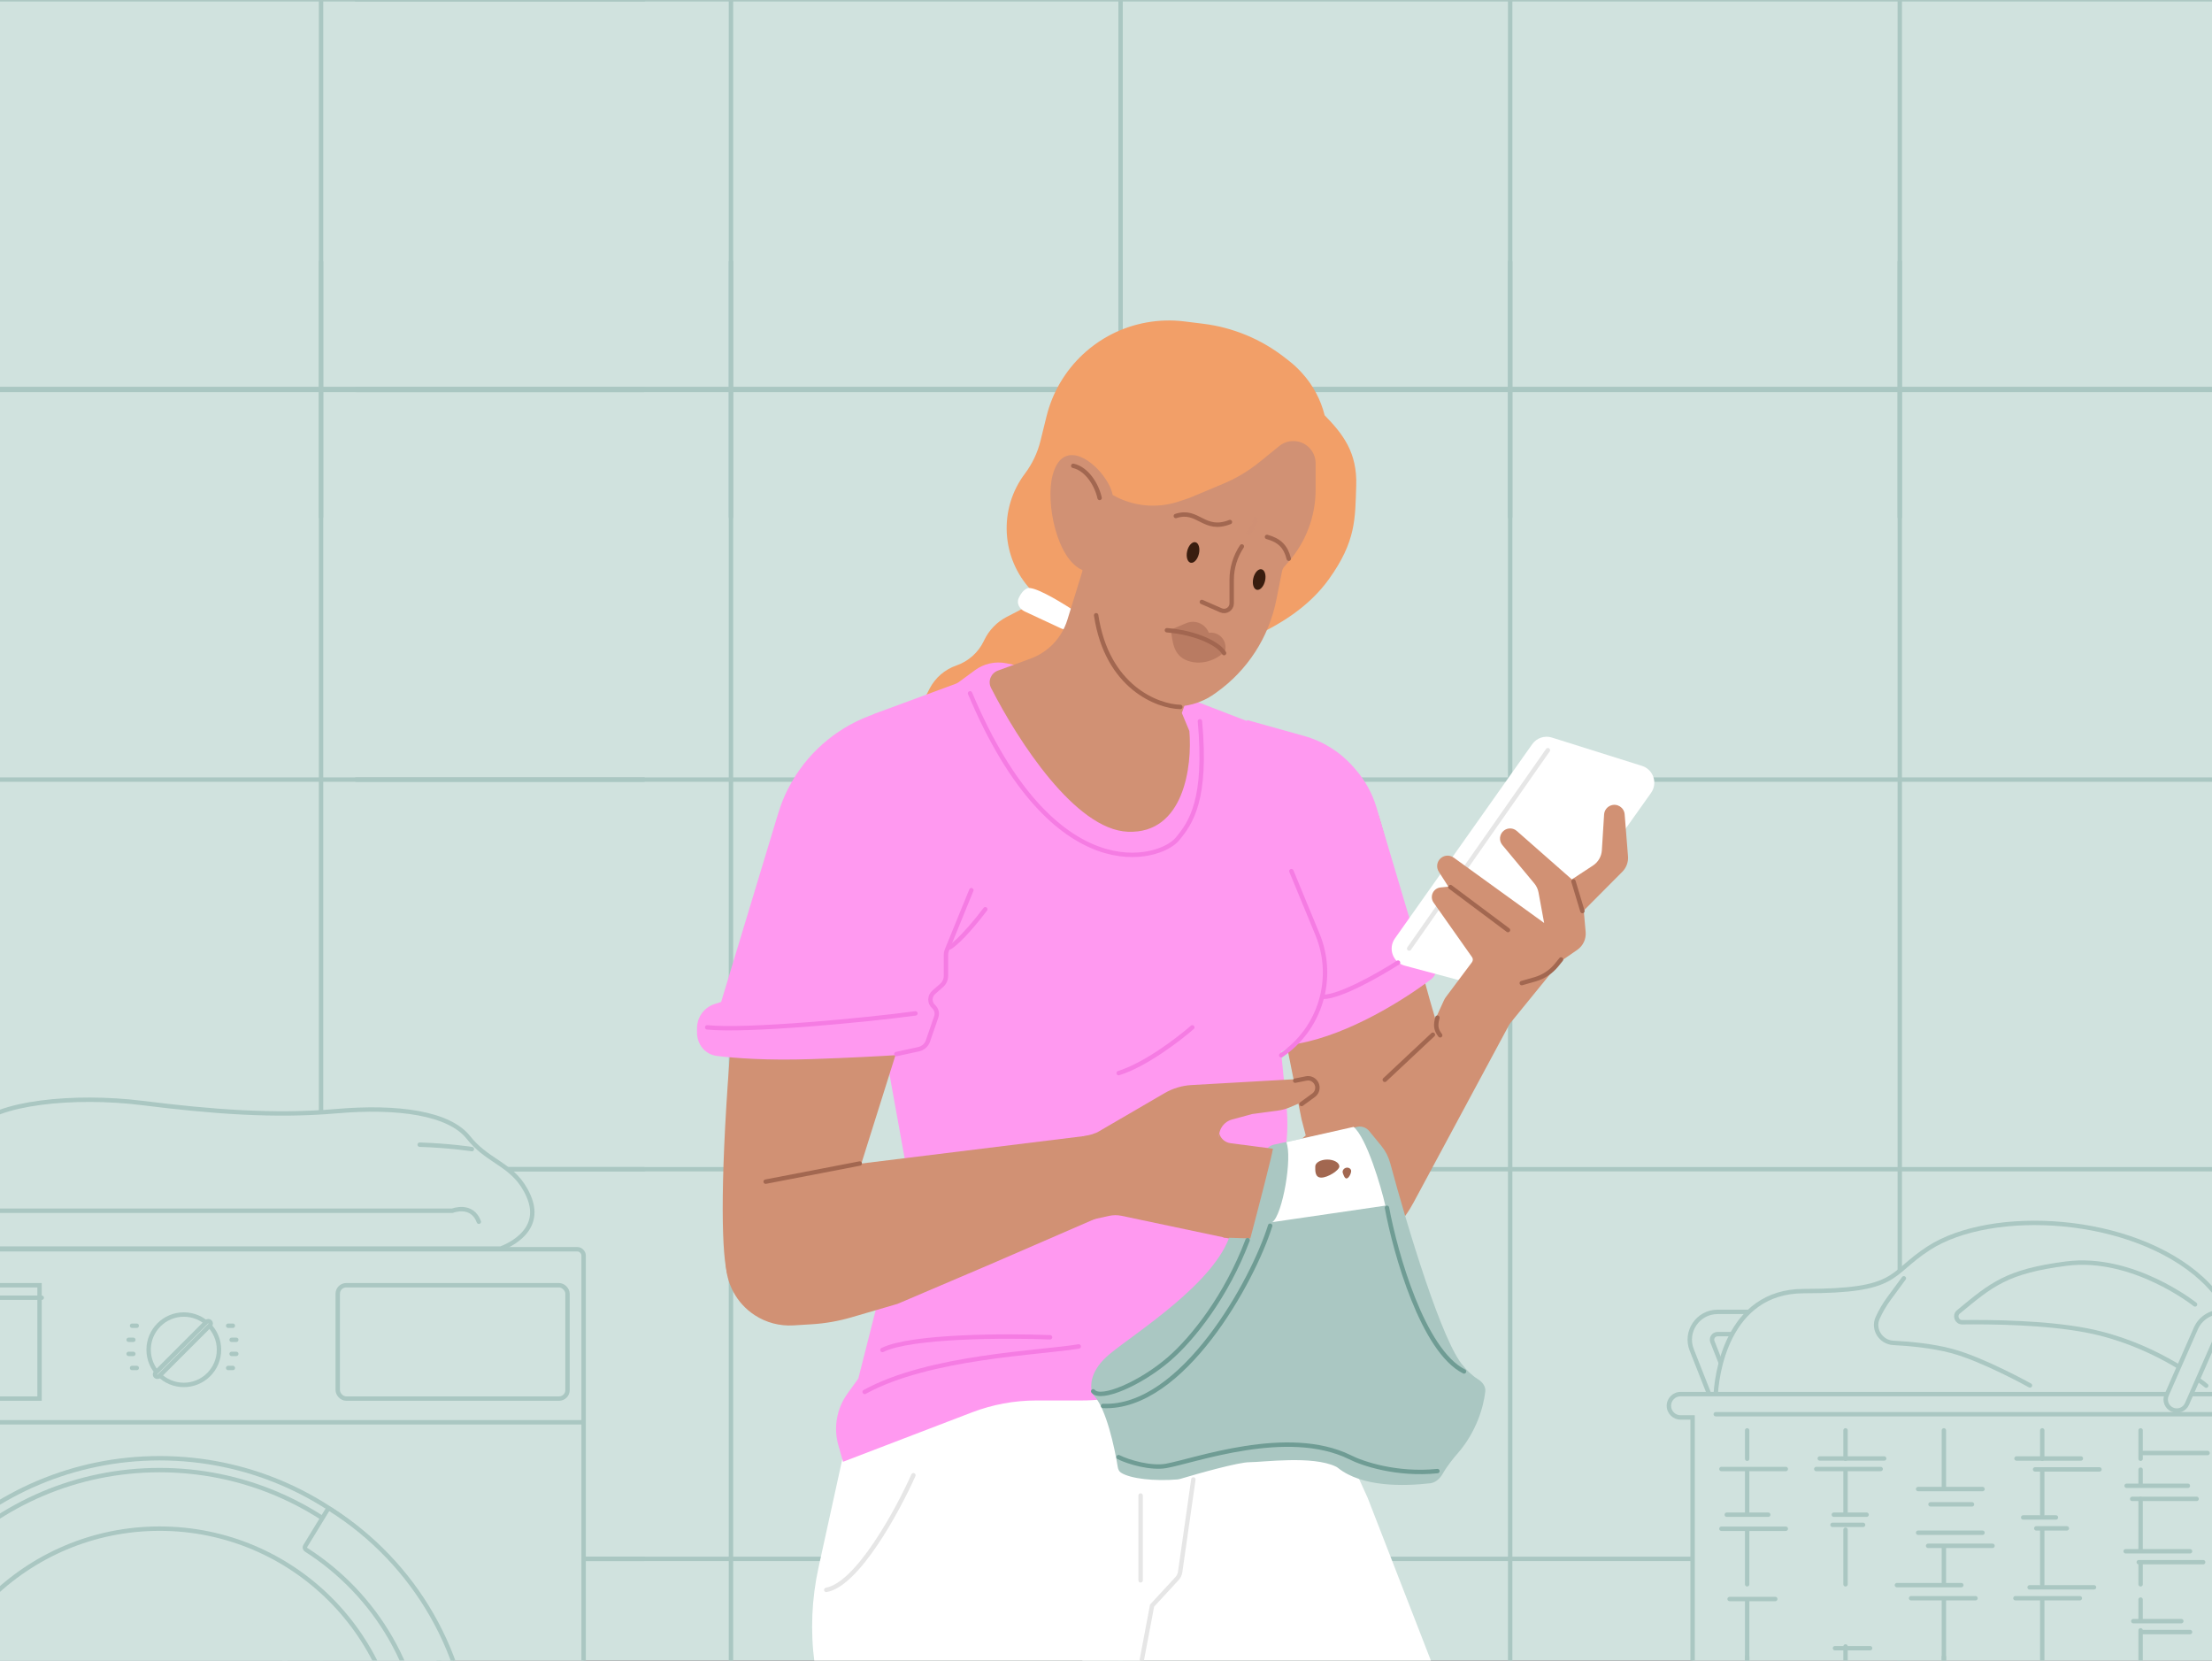 <?xml version="1.0" encoding="utf-8"?>
<svg xmlns="http://www.w3.org/2000/svg" fill="none" height="563" viewBox="0 0 1006 755" width="750">
<rect x="0" y="0" width="1006" height="755" fill="#333333" stroke="none"/>
<g clip-path="url(#clip0_264_1647)">
<rect fill="#D0E2DE" height="755" width="1006"/>
<path d="M1010.82 177.219L162.001 177.219" stroke="#AAC7C2" stroke-linecap="round" stroke-width="2"/>
<path d="M1010.82 354.408L162.001 354.408" stroke="#AAC7C2" stroke-linecap="round" stroke-width="2"/>
<path d="M1010.82 531.596L162.001 531.596" stroke="#AAC7C2" stroke-linecap="round" stroke-width="2"/>
<path d="M1010.82 708.785L162.001 708.785" stroke="#AAC7C2" stroke-linecap="round" stroke-width="2"/>
<path d="M332.438 119V767.004" stroke="#AAC7C2" stroke-linecap="round" stroke-width="2"/>
<path d="M509.627 119V767.004" stroke="#AAC7C2" stroke-linecap="round" stroke-width="2"/>
<path d="M686.814 119V767.004" stroke="#AAC7C2" stroke-linecap="round" stroke-width="2"/>
<path d="M864.004 119V767.004" stroke="#AAC7C2" stroke-linecap="round" stroke-width="2"/>
<path d="M292.818 177.219L-555.999 177.219" stroke="#AAC7C2" stroke-linecap="round" stroke-width="2"/>
<path d="M292.818 354.408L-555.999 354.408" stroke="#AAC7C2" stroke-linecap="round" stroke-width="2"/>
<path d="M292.818 531.596L-555.999 531.596" stroke="#AAC7C2" stroke-linecap="round" stroke-width="2"/>
<path d="M292.818 708.785L-555.999 708.785" stroke="#AAC7C2" stroke-linecap="round" stroke-width="2"/>
<path d="M146.004 119V767.004" stroke="#AAC7C2" stroke-linecap="round" stroke-width="2"/>
<path d="M1010.82 -0.404L162.001 -0.404" stroke="#AAC7C2" stroke-linecap="round" stroke-width="2"/>
<path d="M1010.82 176.785L162.001 176.785" stroke="#AAC7C2" stroke-linecap="round" stroke-width="2"/>
<path d="M332.438 -413V235.004" stroke="#AAC7C2" stroke-linecap="round" stroke-width="2"/>
<path d="M509.627 -413V235.004" stroke="#AAC7C2" stroke-linecap="round" stroke-width="2"/>
<path d="M686.814 -413V235.004" stroke="#AAC7C2" stroke-linecap="round" stroke-width="2"/>
<path d="M864.004 -413V235.004" stroke="#AAC7C2" stroke-linecap="round" stroke-width="2"/>
<path d="M292.818 -0.404L-555.999 -0.404" stroke="#AAC7C2" stroke-linecap="round" stroke-width="2"/>
<path d="M292.818 176.785L-555.999 176.785" stroke="#AAC7C2" stroke-linecap="round" stroke-width="2"/>
<path d="M146.004 -413V235.004" stroke="#AAC7C2" stroke-linecap="round" stroke-width="2"/>
<rect fill="#D0E2DE" height="491.003" rx="2.776" stroke="#AAC7C2" stroke-linecap="round" stroke-width="2" width="385.715" x="-120.289" y="567.986"/>
<path d="M-122 646.663H265" stroke="#AAC7C2" stroke-linecap="round" stroke-width="2"/>
<rect height="51.545" stroke="#AAC7C2" stroke-linecap="round" stroke-width="2" width="129.569" x="-111.59" y="584.348"/>
<rect height="51.545" rx="3.854" stroke="#AAC7C2" stroke-linecap="round" stroke-width="2" width="104.501" x="153.602" y="584.348"/>
<path d="M255.045 586.905V630.606C255.045 632.053 253.871 633.226 252.424 633.226H156.871" stroke="#D0E2DE" stroke-linecap="round" stroke-width="2"/>
<path d="M-112.59 590.025H18.979" stroke="#AAC7C2" stroke-linecap="round" stroke-width="2"/>
<circle cx="83.6" cy="613.675" fill="#D0E2DE" r="16.002" stroke="#AAC7C2" stroke-linecap="round" stroke-width="2"/>
<path d="M62.191 602.761H60.057" stroke="#AAC7C2" stroke-linecap="round" stroke-width="2"/>
<path d="M103.77 602.761H105.904" stroke="#AAC7C2" stroke-linecap="round" stroke-width="2"/>
<path d="M60.636 609.164H58.502" stroke="#AAC7C2" stroke-linecap="round" stroke-width="2"/>
<path d="M105.325 609.164H107.459" stroke="#AAC7C2" stroke-linecap="round" stroke-width="2"/>
<path d="M60.636 615.566H58.502" stroke="#AAC7C2" stroke-linecap="round" stroke-width="2"/>
<path d="M105.325 615.566H107.459" stroke="#AAC7C2" stroke-linecap="round" stroke-width="2"/>
<path d="M62.191 621.969H60.057" stroke="#AAC7C2" stroke-linecap="round" stroke-width="2"/>
<path d="M103.77 621.969H105.904" stroke="#AAC7C2" stroke-linecap="round" stroke-width="2"/>
<rect fill="#D0E2DE" height="2.217" rx="1.108" stroke="#AAC7C2" stroke-linecap="round" stroke-width="2" transform="rotate(-45 70.02 624.912)" width="34.953" x="70.02" y="624.912"/>
<circle cx="72.591" cy="804.803" fill="#D0E2DE" r="141.785" stroke="#AAC7C2" stroke-linecap="round" stroke-width="2"/>
<circle cx="72.592" cy="804.802" fill="#D0E2DE" r="136.391" stroke="#AAC7C2" stroke-linecap="round" stroke-width="2"/>
<path d="M194.187 801.668C193.555 801.668 193.022 801.149 193.01 800.489C192.268 760.187 171.01 724.89 139.193 704.618C138.637 704.264 138.472 703.54 138.803 702.999L148.795 686.65C149.13 686.101 149.838 685.939 150.365 686.272C188.326 710.292 213.754 752.408 214.49 800.522C214.499 801.148 213.989 801.668 213.349 801.668H194.187Z" fill="#D0E2DE" stroke="#AAC7C2" stroke-linecap="round" stroke-width="2"/>
<circle cx="72.592" cy="804.803" r="109.771" stroke="#AAC7C2" stroke-linecap="round" stroke-width="2"/>
<path d="M110.875 852.446C142.903 831.074 151.453 787.652 129.972 755.461C108.492 723.269 65.114 714.498 33.086 735.87" stroke="#D0E2DE" stroke-linecap="round" stroke-width="2"/>
<path d="M240.331 543.639C242.29 548.064 242.435 551.724 241.627 554.726C240.815 557.744 239.013 560.195 236.921 562.138C234.827 564.082 232.475 565.485 230.633 566.406C229.715 566.864 228.931 567.2 228.379 567.419C228.103 567.529 227.886 567.61 227.739 567.662C227.714 567.671 227.69 567.68 227.669 567.687H-6.387C-15.944 567.687 -23.516 566.842 -29.242 565.379C-34.988 563.91 -38.775 561.845 -40.887 559.488C-42.947 557.189 -43.474 554.552 -42.585 551.642C-41.676 548.663 -39.26 545.351 -35.296 541.927C-27.176 534.911 -23.297 530.274 -20.3 525.954C-19.313 524.531 -18.438 523.169 -17.548 521.785C-15.719 518.94 -13.827 515.998 -10.776 512.228C-8.665 509.619 -4.903 507.351 0.182 505.5C5.245 503.658 11.51 502.269 18.501 501.348C32.482 499.505 49.252 499.548 64.866 501.502C96.267 505.433 124.772 507.65 152.904 505.203C166.865 503.989 179.736 504.192 190.223 506.114C200.742 508.043 208.69 511.669 213.025 517.148C216.951 522.112 221.384 525.082 225.562 527.882C226.36 528.417 227.149 528.946 227.924 529.481C232.756 532.821 237.166 536.487 240.331 543.639Z" fill="#D0E2DE" stroke="#AAC7C2" stroke-linecap="round" stroke-width="2"/>
<path d="M217.77 555.47C214.605 546.947 205.719 550.47 205.719 550.47C205.719 550.47 29.02 550.47 -10.047 550.47C-39.795 550.47 -38.72 581.744 -10.047 581.744" stroke="#AAC7C2" stroke-linecap="round" stroke-width="2"/>
<path d="M214.607 522.441C214.607 522.441 204.617 520.887 190.872 520.433" stroke="#AAC7C2" stroke-linecap="round" stroke-width="2"/>
<path clip-rule="evenodd" d="M769.381 613.74C766.111 605.444 772.226 596.46 781.144 596.46H797.186C802.203 596.46 806.745 599.425 808.762 604.018L822.044 634.253C823.167 636.811 822.005 639.794 819.447 640.918C816.89 642.041 813.906 640.879 812.783 638.321L799.502 608.086C799.098 607.168 798.19 606.575 797.186 606.575H781.144C779.361 606.575 778.138 608.371 778.792 610.031L788.41 634.433C789.435 637.031 788.159 639.968 785.56 640.992C782.961 642.017 780.024 640.741 779 638.142L769.381 613.74Z" fill="#D0E2DE" fill-rule="evenodd" stroke="#AAC7C2" stroke-linecap="round" stroke-linejoin="round" stroke-width="2"/>
<path d="M820.355 587.015C785.328 587.015 780.337 625.602 780.215 636.198H1021.43C1020.94 632.113 1024.18 602.346 1001.4 581.487C969.518 552.292 905.929 548.984 877.251 567.448C858.595 579.458 864.139 587.015 820.355 587.015Z" fill="#D0E2DE" stroke="#AAC7C2" stroke-linecap="round" stroke-width="2"/>
<path clip-rule="evenodd" d="M764.305 633.855C761.375 633.855 759 636.23 759 639.16C759 642.09 761.375 644.465 764.305 644.465H769.776V940.361C769.776 948.595 776.451 955.27 784.685 955.27H902.394H990.743C998.408 955.27 1004.82 949.458 1005.58 941.83L1035.01 644.465H1039.69C1042.62 644.465 1045 642.09 1045 639.16C1045 636.23 1042.62 633.855 1039.69 633.855H764.305Z" fill="#D0E2DE" fill-rule="evenodd"/>
<path d="M769.776 644.465H770.776V643.465H769.776V644.465ZM1005.58 941.83L1004.58 941.731L1005.58 941.83ZM1035.01 644.465V643.465H1034.1L1034.01 644.366L1035.01 644.465ZM760 639.16C760 636.782 761.927 634.855 764.305 634.855V632.855C760.823 632.855 758 635.678 758 639.16H760ZM764.305 643.465C761.927 643.465 760 641.538 760 639.16H758C758 642.642 760.823 645.465 764.305 645.465V643.465ZM769.776 643.465H764.305V645.465H769.776V643.465ZM770.776 940.361V644.465H768.776V940.361H770.776ZM784.685 954.27C777.003 954.27 770.776 948.043 770.776 940.361H768.776C768.776 949.148 775.899 956.27 784.685 956.27V954.27ZM902.394 954.27H784.685V956.27H902.394V954.27ZM990.743 954.27H902.394V956.27H990.743V954.27ZM1004.58 941.731C1003.88 948.848 997.894 954.27 990.743 954.27V956.27C998.922 956.27 1005.77 950.068 1006.57 941.928L1004.58 941.731ZM1034.01 644.366L1004.58 941.731L1006.57 941.928L1036.01 644.563L1034.01 644.366ZM1039.69 643.465H1035.01V645.465H1039.69V643.465ZM1044 639.16C1044 641.538 1042.07 643.465 1039.69 643.465V645.465C1043.18 645.465 1046 642.642 1046 639.16H1044ZM1039.69 634.855C1042.07 634.855 1044 636.782 1044 639.16H1046C1046 635.678 1043.18 632.855 1039.69 632.855V634.855ZM764.305 634.855H1039.69V632.855H764.305V634.855Z" fill="#AAC7C2"/>
<path d="M998.283 593.084C998.283 593.084 970.143 570.591 939.715 574.519C912.589 578.021 905.728 584.022 890.643 596.496C888.765 598.049 889.915 601.203 892.352 601.172C904.864 601.012 930.246 601.234 949.322 604.964C963.76 607.787 976.251 613.232 985.575 618.326C996.733 624.422 1003.36 630.017 1003.36 630.017" stroke="#AAC7C2" stroke-linecap="round" stroke-width="2"/>
<path d="M865.858 581.198L859.09 590.401C857.06 593.163 855.327 596.131 853.921 599.257V599.257C851.615 604.379 855.422 610.258 861.031 610.556C868.782 610.967 878.955 611.937 887.465 614.198C901.91 618.035 923.215 629.912 923.215 629.912" stroke="#AAC7C2" stroke-linecap="round" stroke-width="2"/>
<path clip-rule="evenodd" d="M1038.03 613.74C1041.3 605.444 1035.19 596.46 1026.27 596.46H1010.23C1005.21 596.46 1000.67 599.425 998.65 604.018L985.368 634.253C984.245 636.811 985.407 639.794 987.965 640.918C990.522 642.041 993.506 640.879 994.629 638.321L1007.91 608.086C1008.31 607.168 1009.22 606.575 1010.23 606.575H1026.27C1028.05 606.575 1029.27 608.371 1028.62 610.031L1019 634.433C1017.98 637.031 1019.25 639.968 1021.85 640.992C1024.45 642.017 1027.39 640.741 1028.41 638.142L1038.03 613.74Z" fill="#D0E2DE" fill-rule="evenodd" stroke="#AAC7C2" stroke-linecap="round" stroke-linejoin="round" stroke-width="2"/>
<path d="M780.322 643H1028" stroke="#AAC7C2" stroke-linecap="round" stroke-width="2"/>
<path d="M928.797 650.347L928.797 663.254M928.797 767.259L928.797 727.29M928.797 668.218V688.57M928.797 695.52L928.797 720.34" stroke="#AAC7C2" stroke-linecap="round" stroke-width="2"/>
<path d="M973.529 650.347L973.529 663.254M973.529 773.259L973.529 741.274M973.529 668.218V675.306M973.529 688.57L973.529 681.5M973.529 688.52L973.529 704.725M973.529 720.34L973.529 711.135M973.529 727.29L973.529 736.782" stroke="#AAC7C2" stroke-linecap="round" stroke-width="2"/>
<path d="M884.062 650.347L884.062 663.254L884.062 675.909M884.062 773.259L884.062 727.29M884.062 703.069L884.062 720.34" stroke="#AAC7C2" stroke-linecap="round" stroke-width="2"/>
<path d="M839.328 650.347L839.328 663.254M839.328 766.259L839.328 748.602M839.328 668.218V688.57M839.328 695.52L839.328 720.34" stroke="#AAC7C2" stroke-linecap="round" stroke-width="2"/>
<path d="M794.596 650.347L794.596 663.254M794.596 773.259L794.596 727.29M794.596 668.218V688.57M794.596 695.52L794.596 720.34" stroke="#AAC7C2" stroke-linecap="round" stroke-width="2"/>
<path d="M827.615 663.128H856.903" stroke="#AAC7C2" stroke-linecap="round" stroke-width="2"/>
<path d="M946.371 663.134H917.083" stroke="#AAC7C2" stroke-linecap="round" stroke-width="2"/>
<path d="M952.34 721.709H923.052" stroke="#AAC7C2" stroke-linecap="round" stroke-width="2"/>
<path d="M834.021 688.69H848.914" stroke="#AAC7C2" stroke-linecap="round" stroke-width="2"/>
<path d="M920.125 689.939H935.017" stroke="#AAC7C2" stroke-linecap="round" stroke-width="2"/>
<path d="M872.348 677.032H901.636" stroke="#AAC7C2" stroke-linecap="round" stroke-width="2"/>
<path d="M782.881 667.921H812.169" stroke="#AAC7C2" stroke-linecap="round" stroke-width="2"/>
<path d="M969.713 681.496H999.001" stroke="#AAC7C2" stroke-linecap="round" stroke-width="2"/>
<path d="M862.701 720.716H891.989" stroke="#AAC7C2" stroke-linecap="round" stroke-width="2"/>
<path d="M834.535 749.4H850.512" stroke="#AAC7C2" stroke-linecap="round" stroke-width="2"/>
<path d="M966.734 705.324H996.022" stroke="#AAC7C2" stroke-linecap="round" stroke-width="2"/>
<path d="M970.209 737.094H992.051" stroke="#AAC7C2" stroke-linecap="round" stroke-width="2"/>
<path d="M826.018 667.921H855.306" stroke="#AAC7C2" stroke-linecap="round" stroke-width="2"/>
<path d="M901.637 696.889H872.349" stroke="#AAC7C2" stroke-linecap="round" stroke-width="2"/>
<path d="M954.822 668.097H925.534" stroke="#AAC7C2" stroke-linecap="round" stroke-width="2"/>
<path d="M945.887 726.673H916.599" stroke="#AAC7C2" stroke-linecap="round" stroke-width="2"/>
<path d="M833.418 693.306H847.317" stroke="#AAC7C2" stroke-linecap="round" stroke-width="2"/>
<path d="M926.082 694.904H939.981" stroke="#AAC7C2" stroke-linecap="round" stroke-width="2"/>
<path d="M877.98 683.982H896.844" stroke="#AAC7C2" stroke-linecap="round" stroke-width="2"/>
<path d="M785.318 688.69H804.182" stroke="#AAC7C2" stroke-linecap="round" stroke-width="2"/>
<path d="M967.166 675.539H995.03" stroke="#AAC7C2" stroke-linecap="round" stroke-width="2"/>
<path d="M869.152 726.674H898.44" stroke="#AAC7C2" stroke-linecap="round" stroke-width="2"/>
<path d="M782.881 695.081H812.169" stroke="#AAC7C2" stroke-linecap="round" stroke-width="2"/>
<path d="M974.678 660.647H1003.97" stroke="#AAC7C2" stroke-linecap="round" stroke-width="2"/>
<path d="M786.607 727.033H807.377" stroke="#AAC7C2" stroke-linecap="round" stroke-width="2"/>
<path d="M972.691 710.288H1001.98" stroke="#AAC7C2" stroke-linecap="round" stroke-width="2"/>
<path d="M974.182 742.058H996.024" stroke="#AAC7C2" stroke-linecap="round" stroke-width="2"/>
<path d="M906.174 702.846H876.886" stroke="#AAC7C2" stroke-linecap="round" stroke-width="2"/>
<path d="M884.062 753.347L884.062 766.254L884.062 778.909M884.062 876.259L884.062 830.29M884.062 806.069L884.062 823.34" stroke="#AAC7C2" stroke-linecap="round" stroke-width="2"/>
<path d="M794.596 753.347L794.596 766.254M794.596 876.259L794.596 830.29M794.596 771.218V791.57M794.596 798.52L794.596 823.34" stroke="#AAC7C2" stroke-linecap="round" stroke-width="2"/>
<path d="M372.257 712.727L386.316 648.68L399.873 612.182H544.824L556.295 648.68L520.839 741.491L499.983 864.543L386.316 876.014L370.429 755.976C368.521 741.563 369.14 726.928 372.257 712.727Z" fill="white"/>
<path d="M621.993 681.007L606.351 646.594V617.396H486.427C483.994 631.647 460.252 689.454 457.749 696.128C455.247 702.802 485.732 740.795 496.855 763.39L568.809 863.5H692.904L621.993 681.007Z" fill="white"/>
<path d="M457.825 280.453L464.109 277.194C465.67 276.385 467.523 276.365 469.1 277.14L498.758 291.718C499.991 292.324 500.968 293.35 501.513 294.611L510.968 316.509C511.408 317.528 511.545 318.653 511.363 319.748L501.599 378.329C501.082 381.432 498.178 383.55 495.066 383.095L433.42 374.073C431.121 373.737 429.247 372.055 428.665 369.806L417.471 326.557C417.116 325.183 417.279 323.726 417.928 322.465L422.759 313.087C425.313 308.13 429.68 304.349 434.952 302.531C440.415 300.648 444.898 296.659 447.405 291.452L447.66 290.923C449.826 286.425 453.393 282.751 457.825 280.453Z" fill="#F29F68"/>
<path d="M616.797 220.888C617.344 205.573 610.644 197.187 602.44 188.755C600.645 181.575 597.091 174.956 592.099 169.493L591.859 169.231C590.125 167.332 588.233 165.582 586.206 164L584.27 162.489C573.541 154.115 560.741 148.81 547.235 147.137L538.658 146.076C532.9 145.363 527.067 145.528 521.358 146.566C499.142 150.605 481.366 167.308 475.953 189.23L473.194 200.405C471.862 205.8 469.452 210.87 466.109 215.309C454.049 231.324 455.271 253.696 469.004 268.301L482.127 282.259C483.937 284.183 485.547 286.285 486.934 288.534C494.073 300.109 506.702 307.158 520.303 307.158H523.97L447.93 341.897L545.347 300.901L567.875 290.347C581.982 284.248 595.342 275.824 604.32 263.35C616.843 245.95 616.27 235.634 616.797 220.888Z" fill="#F29F68"/>
<path d="M592.868 335.061L555.266 326.173L571.674 407.53L591.929 508.876L599.438 537.62L626.367 551.101L629.087 549.378C641.247 541.675 651.167 530.908 657.85 518.158L658.5 516.917V482.885L650.296 454.703L628.07 374.386C623.12 356.5 610.099 341.953 592.868 335.061Z" fill="#D19174"/>
<path d="M593.15 334.593L567.091 327.312V369.59C567.091 369.898 567.115 370.205 567.164 370.509L580.953 456.112L584.38 470.251C585.063 473.067 587.732 474.963 590.583 474.441C613.712 470.212 638.894 454.336 650.976 445.107C652.367 444.044 653.15 442.387 653.15 440.637V438.399C653.15 436.803 652.49 435.277 651.325 434.185L645.049 428.302C644.303 427.602 643.755 426.716 643.463 425.735L626.006 367.059C624.102 360.66 620.834 354.749 616.427 349.734L615.425 348.593C609.513 341.867 601.775 337.003 593.15 334.593Z" fill="#FF99F0"/>
<path d="M689.337 447.143L750.881 360.465C754.031 356.029 751.94 349.811 746.75 348.179L705.788 335.301C702.466 334.256 698.85 335.476 696.84 338.32L634.39 426.657C631.169 431.212 633.471 437.582 638.859 439.025L680.728 450.244C683.964 451.111 687.398 449.874 689.337 447.143Z" fill="white"/>
<path d="M703.961 341.049L640.871 431.253" stroke="#E6E6E6" stroke-linecap="round" stroke-width="2"/>
<path d="M594.503 570.342C581.621 566.366 587.156 544.728 585.722 530.106C585.37 526.518 586.356 522.739 589.076 520.374L629.812 484.961L650.529 466.489C651.457 465.662 652.202 464.65 652.717 463.519L656.648 454.888C656.914 454.303 657.242 453.749 657.628 453.234L669.434 437.461C669.944 436.779 669.957 435.846 669.467 435.15L651.986 410.351C651.071 409.054 650.93 407.364 651.616 405.932C652.277 404.553 653.61 403.618 655.133 403.466L658.71 403.109L654.353 396.301C653.278 394.621 653.368 392.449 654.577 390.863C656.138 388.815 659.047 388.384 661.134 389.893L702.263 419.615L699.704 405.723C699.426 404.212 698.764 402.799 697.782 401.619L683.252 384.161C681.582 382.154 681.918 379.161 683.992 377.574C685.733 376.243 688.171 376.326 689.816 377.773L714.869 399.804L724.491 393.487C726.846 391.941 728.336 389.376 728.512 386.565L729.53 370.287C729.645 368.447 730.828 366.845 732.553 366.194C735.472 365.092 738.634 367.097 738.881 370.208L740.4 389.302C740.607 391.905 739.666 394.47 737.824 396.322L720.273 413.972L721.143 423.687C721.431 426.896 719.97 430.013 717.319 431.846L710.722 436.407C710.028 436.887 709.404 437.464 708.871 438.118L687.112 464.849C686.755 465.288 686.44 465.76 686.171 466.258L642.972 546.556C640.768 550.654 638.15 554.549 634.8 557.778C620.781 571.292 607.733 574.426 594.503 570.342Z" fill="#D19174"/>
<path d="M659.643 403.279L685.819 422.843" stroke="#A26750" stroke-linecap="round" stroke-width="2"/>
<path d="M709.955 436.227L707.951 438.705C705.405 441.856 701.947 444.142 698.052 445.253L692.085 446.955" stroke="#A26750" stroke-linecap="round" stroke-width="2"/>
<path d="M715.6 400.712L719.664 414.187" stroke="#A26750" stroke-linecap="round" stroke-width="2"/>
<path d="M654.981 470.7C652.877 468.02 652.857 465.992 653.726 462.669" stroke="#A26750" stroke-linecap="round" stroke-width="2"/>
<path d="M576.25 331.322L545.753 319.569L457.757 301.536C455.206 301.013 452.573 301.046 450.036 301.631C447.623 302.188 445.349 303.234 443.355 304.703L436.062 310.077C435.625 310.399 435.145 310.657 434.636 310.845L397.861 324.424L385.903 331.139L413.228 369.936L419.376 414.858L403.664 483.603L413.228 536.693L390.352 626.781L385.401 633.647C380.503 640.44 378.988 649.102 381.288 657.154L383.421 664.619L442.014 642.175C451.382 638.587 461.329 636.747 471.361 636.747H491.997C497.999 636.747 503.982 636.088 509.84 634.783L545.753 626.781H582.641L615.736 623.652L582.641 536.693L584.65 522.683C585.584 516.165 585.731 509.558 585.086 503.005L582.641 478.158C598.698 470.158 606.417 451.559 600.742 434.541L586.057 390.499L576.25 331.322Z" fill="#FF99F0"/>
<path d="M587.308 396.044L599.177 424.795C607.403 444.719 600.518 467.681 582.687 479.793V479.793" stroke="#F57CE3" stroke-linecap="round" stroke-width="2"/>
<path d="M445.195 365.393V378.896C445.195 384.303 444.84 389.719 443.723 395.01C438.948 417.637 429.631 436.812 419.216 441.713L369.308 600.325C361.047 603.629 351.608 601.578 345.463 595.144L331 580C328.265 571.796 327.33 540.709 331.706 482.734C335.368 434.212 355.567 378.795 371.142 346.782C376.201 336.383 385.641 329.014 396.655 325.489C421.792 320.533 445.195 339.772 445.195 365.393Z" fill="#D19174"/>
<path d="M467.169 267.447C465.419 268.197 464.154 269.995 463.3 271.854C462.201 274.246 463.647 276.862 466.038 277.964C470.641 280.085 477.394 283.243 482.589 285.681C484.972 286.799 487.814 285.9 489.12 283.614C490.424 281.333 489.764 278.43 487.557 277.004C480.273 272.299 469.869 266.29 467.169 267.447Z" fill="white"/>
<path d="M485.424 281.796L493.051 257.122L543.643 307.03L537.49 324.122L540.908 332.326C542.275 348.051 538.583 379.226 512.877 378.132C489.115 377.121 463.133 337.086 450.699 312.677C449.161 309.656 450.666 306.025 453.848 304.856L468.727 299.39C476.731 296.45 482.906 289.943 485.424 281.796Z" fill="#D19174"/>
<path d="M441.179 315.182C479.299 405.863 527.503 390.846 535.324 381.604C541.678 374.096 548.956 363.468 545.721 327.889" stroke="#F57CE3" stroke-linecap="round" stroke-width="2"/>
<path d="M598.334 222.562V210.612C598.334 205.836 595.003 201.707 590.335 200.697C587.324 200.046 584.181 200.797 581.79 202.741L572.924 209.949C567.905 214.03 562.328 217.372 556.363 219.874L540.906 226.357L536.083 227.964C526.101 231.292 515.174 230.21 506.038 224.989C503.987 214.051 484.042 195.592 478.692 216.102C475.41 228.681 480.743 254.387 492.365 259.173L493.223 270.119C494.436 285.577 501.022 300.123 511.839 311.232L512.491 311.902C517.592 317.141 524.398 320.384 531.679 321.046C538.957 321.707 546.232 319.747 552.192 315.519L553.174 314.822C567.304 304.799 577.062 289.749 580.449 272.759L583.044 259.74C583.207 258.921 583.584 258.159 584.136 257.532L585.891 255.537C593.91 246.424 598.334 234.701 598.334 222.562Z" fill="#D19174"/>
<path d="M559.365 237.296C547.453 242.034 545.008 231.143 534.753 234.561" stroke="#A26750" stroke-linecap="round" stroke-width="2"/>
<path d="M576.216 244.068C581.952 245.632 584.756 248.505 586.123 253.974" stroke="#A26750" stroke-linecap="round" stroke-width="2"/>
<path d="M564.781 248.387V248.387C561.786 252.879 560.161 258.199 560.161 263.598V274.277C560.161 276.776 557.595 278.454 555.306 277.451L546.59 273.636" stroke="#A26750" stroke-linecap="round" stroke-width="2"/>
<ellipse cx="2.735" cy="4.786" fill="#391D0F" rx="2.735" ry="4.786" transform="matrix(-0.974 -0.229 -0.229 0.974 546.342 247.109)"/>
<ellipse cx="2.735" cy="4.786" fill="#391D0F" rx="2.735" ry="4.786" transform="matrix(-0.974 -0.229 -0.229 0.974 576.424 259.415)"/>
<path d="M500.092 226.34C498.724 220.187 494.252 213.107 488.099 211.74" stroke="#A26750" stroke-linecap="round" stroke-width="2"/>
<path d="M556.695 296.904C554.385 292.861 544.566 287.663 530.704 286.507" stroke="#A26750" stroke-linecap="round" stroke-width="2"/>
<path d="M532.438 286.267L539.469 283.29C543.52 281.575 548.186 283.557 549.765 287.663C553.938 287.066 557.605 290.453 557.342 294.66L557.274 295.749C554.735 299.071 547.455 302.884 540.3 300.432C533.144 297.979 533.361 290.918 532.438 286.267Z" fill="#A26750" opacity="0.5"/>
<path d="M536.807 321.388C526.552 321.16 503.443 312.5 498.521 279.684" stroke="#A26750" stroke-linecap="round" stroke-width="2"/>
<path d="M495.834 516.181L364.153 532.406L347.736 533.211L330.079 570.5L330.079 573.671C330.079 583.48 335.039 592.623 343.261 597.972C348.471 601.361 354.632 602.986 360.835 602.607L369.113 602.101C375.249 601.727 381.324 600.668 387.224 598.944L408.172 592.826L450.813 574.648L502.248 552.338L495.834 516.181Z" fill="#D19174"/>
<path d="M391 529L348.214 537.246" stroke="#A26750" stroke-linecap="round" stroke-width="2"/>
<path d="M499.817 514.363C498.655 515.245 494.342 516.51 492.186 516.673L495.281 554.815L504.341 552.815C506.241 552.396 508.208 552.387 510.112 552.789L559.439 563.199L563.609 546.623L555.356 520.578C552.903 515.995 555.353 510.321 560.371 508.965L569.47 506.504L581.259 504.914C583.121 504.663 584.94 504.159 586.665 503.417L591.699 501.25C594.773 499.927 595.978 496.2 594.26 493.327C593.204 491.561 591.254 490.527 589.199 490.643L563.936 492.071L541.879 493.317C537.575 493.56 533.389 494.818 529.663 496.987L499.817 514.363Z" fill="#D19174"/>
<path d="M591.927 501.94L597.386 497.975C597.973 497.548 598.442 496.979 598.748 496.322V496.322C600.23 493.143 597.467 489.63 594.029 490.322L589.04 491.325" stroke="#A26750" stroke-linecap="round" stroke-width="2"/>
<path d="M617.25 512.316L582.582 519.709L579.324 520.428C577.572 520.814 576.116 522.025 575.416 523.676L559.673 560.805C552.92 583.108 517 605.503 504.754 615.566C495.753 622.962 495.595 630.106 496.841 633.444C497.044 633.987 497.42 634.432 497.804 634.866C503.075 640.823 506.847 657.702 508.334 666.963C508.499 667.989 508.91 668.987 509.78 669.555C514.125 672.385 525.195 673.514 535.562 672.65C535.936 672.619 536.298 672.549 536.657 672.441C545.455 669.801 563.267 664.823 568.247 664.823C574.497 664.823 596.876 661.678 607.58 666.825C607.933 666.995 608.252 667.215 608.559 667.459C619.574 676.221 638.463 675.772 650.489 674.395C652.969 674.112 654.991 672.116 656.214 669.941C658.12 666.547 661.311 662.615 663.159 660.554C671.616 650.717 674.716 639.482 675.496 632.676C675.759 630.383 674.225 628.388 672.27 627.162C669.176 625.223 666.696 622.571 665.636 621.175C656.047 610.945 640.098 557.914 632.263 528.853C631.484 525.963 630.116 523.285 628.219 520.97L622.693 514.224C621.379 512.62 619.279 511.884 617.25 512.316Z" fill="#AAC7C2"/>
<path d="M578.899 522.27L559.642 519.766C557.236 519.453 555.237 517.759 554.534 515.437L550.023 538.976L556.404 562.683L568.636 563.071C572.073 550.068 578.938 523.704 578.899 522.27Z" fill="#D19174"/>
<path d="M497.166 632.575C500.654 636.881 518.913 628.956 531.791 617.784C542.477 608.513 557.756 589.368 567.404 563.837" stroke="#6F9C94" stroke-linecap="round" stroke-width="2"/>
<path d="M508.711 662.517C513.292 664.824 523.453 667.732 530.318 666.51C543.232 664.211 585.574 648.651 613.875 662.517C619.459 665.419 635.246 670.751 653.729 668.866" stroke="#6F9C94" stroke-linecap="round" stroke-width="2"/>
<path d="M428.104 410.948L419.899 441.03" stroke="#A26750" stroke-linecap="round" stroke-width="2"/>
<path d="M490.6 612.181C473.052 615.144 422.699 616.68 393.242 632.852" stroke="#F57CE3" stroke-linecap="round" stroke-width="2"/>
<path d="M651.662 470.428L629.785 490.938" stroke="#A26750" stroke-linecap="round" stroke-width="2"/>
<path d="M577.658 557.276C569.993 582.051 537.829 640.809 501.663 639.239" stroke="#6F9C94" stroke-linecap="round" stroke-width="2"/>
<path d="M630.782 549.133C634.672 570.004 647.128 614.106 665.83 623.542" stroke="#6F9C94" stroke-linecap="round" stroke-width="2"/>
<path d="M542.736 672.665L536.734 714.683C536.568 715.842 536.054 716.924 535.26 717.784L523.966 730.02L513.374 785.911" stroke="#E6E6E6" stroke-linecap="round" stroke-width="2"/>
<path d="M518.75 679.964V718.549" stroke="#E6E6E6" stroke-linecap="round" stroke-width="2"/>
<path d="M415.416 670.74C408.116 687.078 389.971 720.378 375.789 722.881" stroke="#E6E6E6" stroke-linecap="round" stroke-width="2"/>
<path d="M398.272 324.428L407.102 321.536C416.728 321.536 437.367 324.308 442.912 335.398C449.843 349.26 455.619 386.225 448.688 408.173C443.143 425.732 429.242 452.839 422.696 460.155H428.472L422.696 478.638C422.696 478.638 403.636 480.371 368.981 481.526C348.777 482.199 334.462 481.106 326.037 480.077C320.709 479.426 316.999 474.84 316.999 469.471V467.466C316.999 462.426 320.266 457.968 325.072 456.451L327.973 455.535L353.896 369.829C355.476 364.606 357.673 359.59 360.439 354.886C368.922 340.466 382.374 329.636 398.272 324.428Z" fill="#FF99F0"/>
<path d="M416.342 460.733C393.816 463.813 339.639 468.935 321.618 467.086" stroke="#F57CE3" stroke-linecap="round" stroke-width="2"/>
<path d="M407.679 479.216L417.789 477.018C419.76 476.589 421.364 475.164 422.022 473.257L425.801 462.297C426.369 460.649 425.897 458.82 424.601 457.653V457.653C422.666 455.912 422.687 452.871 424.646 451.157L428.232 448.019C429.485 446.923 430.204 445.338 430.204 443.673V434.142C430.204 433.394 430.35 432.653 430.633 431.96L441.756 404.708" stroke="#F57CE3" stroke-linecap="round" stroke-width="2"/>
<path d="M448.107 413.371C444.642 417.992 436.556 427.926 431.935 430.699" stroke="#F57CE3" stroke-linecap="round" stroke-width="2"/>
<path d="M635.822 437.63C627.736 442.828 609.6 453.224 601.745 453.224" stroke="#F57CE3" stroke-linecap="round" stroke-width="2"/>
<path d="M477.564 608.016C457.542 607.246 414.262 607.323 401.324 613.792" stroke="#F57CE3" stroke-linecap="round" stroke-width="2"/>
<path d="M542.256 467.086C536.095 472.477 520.77 484.183 508.756 487.879" stroke="#F57CE3" stroke-linecap="round" stroke-width="2"/>
<path d="M503.559 351.196L509.183 354.836C511.591 356.394 514.778 355.949 516.667 353.79L520.55 349.353C521.151 348.666 521.905 348.132 522.752 347.793L538.791 341.378" stroke="#D19174" stroke-linecap="round" stroke-width="2"/>
<path d="M567.67 242.611C568.825 241.071 571.135 237.528 571.135 235.68" opacity="0.5" stroke="#D19174" stroke-linecap="round" stroke-width="2"/>
<path d="M630.049 548.152L578.645 555.66C583.265 552.426 587.886 526.203 584.998 519.273L615.61 512.342C621.617 517.424 628.124 539.68 630.049 548.152Z" fill="white"/>
<path d="M609.122 530.326C609.122 532.053 603.935 535.409 600.912 535.409C597.889 535.409 598.175 532.053 598.175 530.326C598.175 528.599 600.626 527.198 603.649 527.198C606.671 527.198 609.122 528.599 609.122 530.326Z" fill="#A26750"/>
<path d="M614.427 532.002C614.767 532.927 613.666 535.369 612.64 535.745C611.614 536.121 611.052 534.289 610.713 533.364C610.373 532.439 610.93 531.385 611.956 531.008C612.981 530.632 614.088 531.077 614.427 532.002Z" fill="#A26750"/>
</g>
<defs>
<clipPath id="clip0_264_1647">
<rect fill="white" height="755" width="1006"/>
</clipPath>
</defs>
</svg>